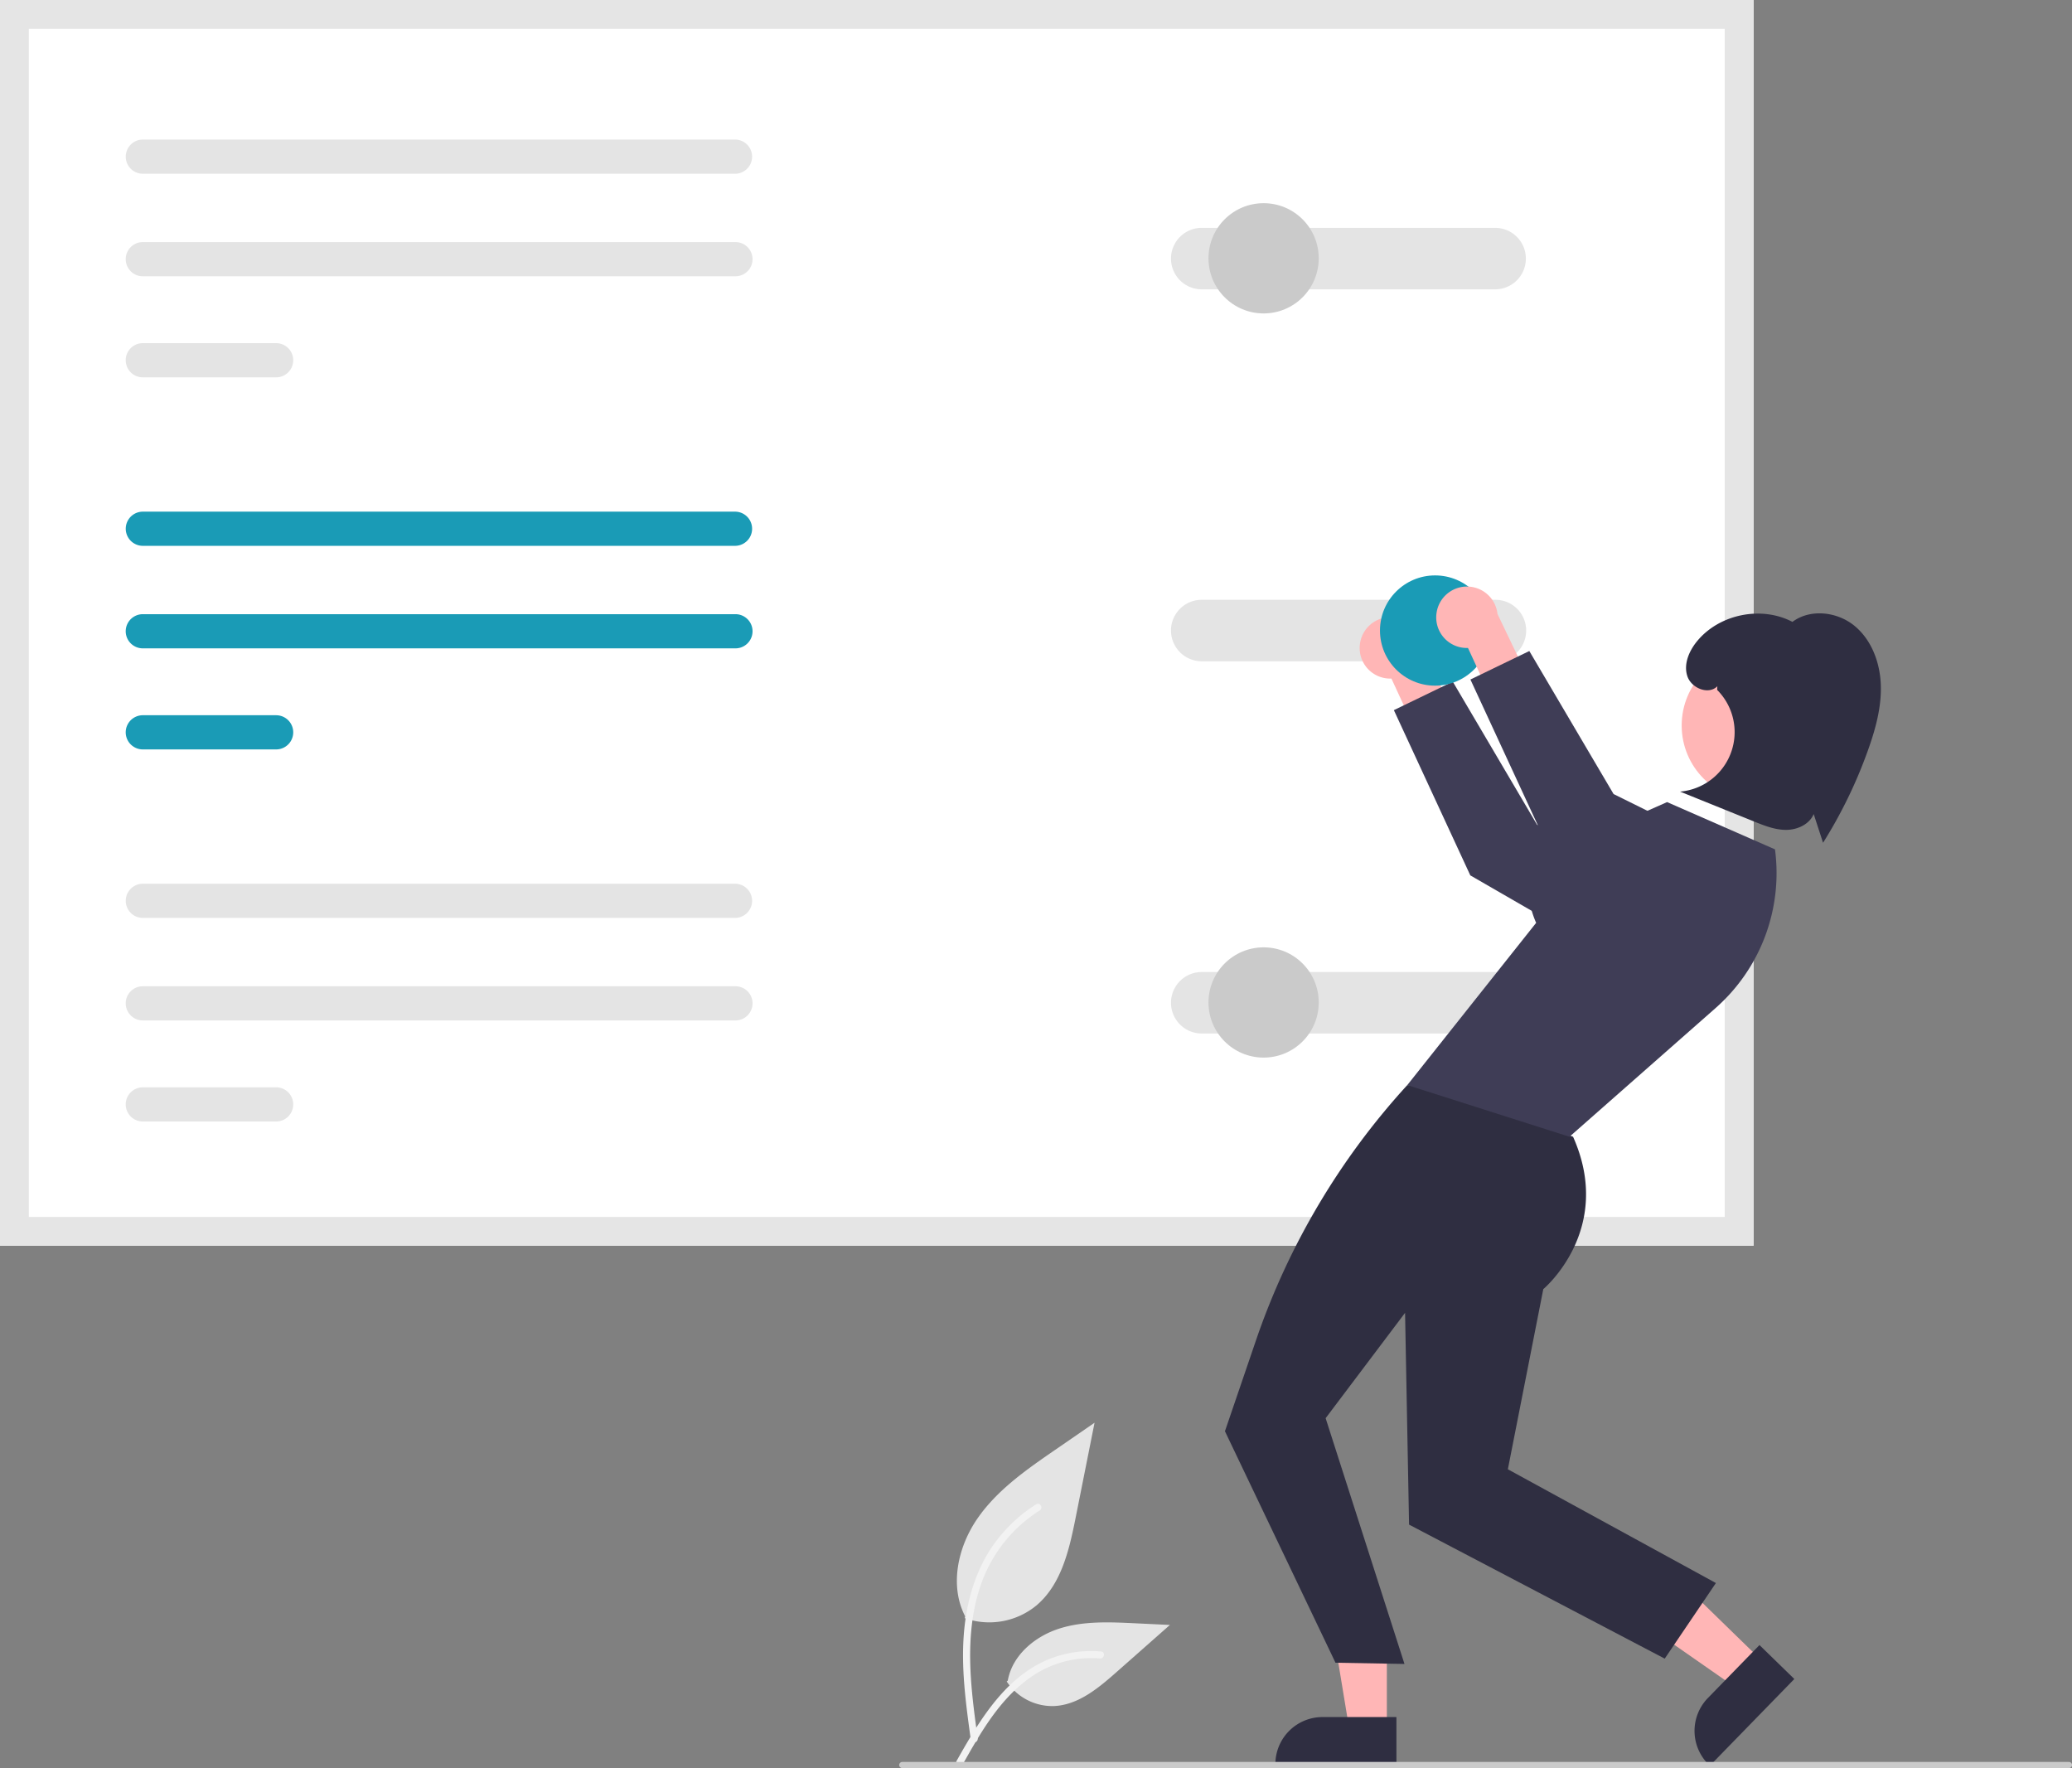 <svg xmlns="http://www.w3.org/2000/svg" data-name="Layer 1" viewBox="0 0 676.658 577.348"><rect x="0" y="0" width="676.658" height="577.348" fill="#808080" stroke="none"/><path fill="#e4e4e4" d="M315.043 528.398a24.215 24.215 0 0 0 23.383-4.12c8.19-6.874 10.758-18.195 12.847-28.681l6.18-31.017-12.938 8.909c-9.305 6.406-18.819 13.018-25.26 22.298s-9.253 21.947-4.078 31.988" data-name="Path 438"/><path fill="#f2f2f2" d="M317.04 568.108c-1.628-11.864-3.303-23.88-2.158-35.872 1.015-10.649 4.264-21.048 10.878-29.579a49.206 49.206 0 0 1 12.625-11.44c1.262-.797 2.424 1.203 1.167 1.997a46.78 46.78 0 0 0-18.504 22.325c-4.029 10.246-4.676 21.416-3.982 32.3.42 6.583 1.311 13.122 2.206 19.653a1.198 1.198 0 0 1-.808 1.423 1.163 1.163 0 0 1-1.422-.808z" data-name="Path 439"/><path fill="#e4e4e4" d="M328.762 549.072a17.825 17.825 0 0 0 15.531 8.018c7.865-.373 14.418-5.86 20.317-11.07l17.452-15.409-11.55-.553c-8.306-.397-16.826-.77-24.738 1.794s-15.207 8.726-16.654 16.915" data-name="Path 442"/><path fill="#f2f2f2" d="M312.438 574.928c7.84-13.872 16.932-29.288 33.18-34.216a37.026 37.026 0 0 1 13.956-1.44c1.482.127 1.112 2.411-.367 2.284a34.398 34.398 0 0 0-22.272 5.892c-6.28 4.275-11.17 10.218-15.307 16.52-2.535 3.86-4.806 7.884-7.077 11.902-.725 1.285-2.847.357-2.113-.942z" data-name="Path 443"/><path fill="#fff" d="M572.662 406.79H0V0h572.662z"/><path fill="#1a9bb6" d="M46.648 167.076a5.58 5.58 0 0 0 0 11.16h193.39a5.58 5.58 0 0 0 0-11.16zm0 33.479a5.58 5.58 0 1 0-.023 11.16H240.18a5.58 5.58 0 1 0 0-11.16zm0 33a5.58 5.58 0 1 0-.023 11.16H90.18a5.58 5.58 0 1 0 0-11.16z"/><path fill="#e5e5e5" d="M572.662 406.79H0V0h572.662zM9.414 397.378h553.835V9.414H9.414z"/><path fill="#e4e4e4" d="M392.472 317.406a10.037 10.037 0 0 0-.042 20.074h95.838a10.037 10.037 0 1 0 0-20.074zm0-121.548a10.037 10.037 0 0 0-.042 20.074h95.838a10.037 10.037 0 1 0 0-20.073zM46.648 322.055a5.58 5.58 0 1 0-.023 11.16H240.18a5.58 5.58 0 1 0 0-11.16zm0 33a5.58 5.58 0 1 0-.023 11.16H90.18a5.58 5.58 0 1 0 0-11.16zm0-66.479a5.58 5.58 0 0 0 0 11.16h193.39a5.58 5.58 0 0 0 0-11.16zm0-243a5.58 5.58 0 0 0 0 11.16h193.39a5.58 5.58 0 0 0 0-11.16zm0 33.479a5.58 5.58 0 1 0-.023 11.16H240.18a5.58 5.58 0 1 0 0-11.16zm0 33a5.58 5.58 0 1 0-.023 11.16H90.18a5.58 5.58 0 1 0 0-11.16zm345.824-37.649a10.037 10.037 0 0 0-.042 20.074h95.838a10.037 10.037 0 1 0 0-20.074z"/><circle cx="412.662" cy="84.348" r="18" fill="#cacaca"/><path fill="#ffb6b6" d="M444.123 210.248a9.978 9.978 0 0 0 10.276 11.334l9.558 20.7 13.997-2.74-13.91-29.043a10.032 10.032 0 0 0-19.921-.251z"/><path fill="#3f3d56" d="m540.954 288.584-39-19.291-27.52-46.707-19.236 9.305 24.964 53.957 63.064 36.405-2.272-33.669z"/><path fill="#ffb6b6" d="m452.907 564.696-12.26-.001-5.833-35.348 18.095.001-.002 35.348z"/><path fill="#2f2e41" d="m456.034 576.58-39.531-.002v-.5a15.387 15.387 0 0 1 15.386-15.386h.001l24.144.001z"/><path fill="#ffb6b6" d="m575.282 542.21-8.554 8.782-29.392-20.484 12.625-12.962 25.321 24.664z"/><path fill="#2f2e41" d="m585.977 548.262-27.582 28.318-.358-.35a15.387 15.387 0 0 1-.287-21.757l16.847-17.296zM468.064 354.326h-8.48a236.912 236.912 0 0 0-49.422 83.371l-10.13 29.659 36.102 75.59 22.528.402-25.748-80.252 25.94-34.4 1.308 69.152 83.492 43.763 16.71-24.685-67.94-37.15 11.57-58.82s23.28-19.412 9.724-49.76z"/><path fill="#3f3d56" d="m579.662 277.348-35.235-15.433-38.783 17.186s-10.982 6.247-3.982 22.247l-42.078 52.978s.078.022 52.96 16.87l47.711-42.016a58.743 58.743 0 0 0 19.407-51.832z"/><circle cx="573.749" cy="236.899" r="24.561" fill="#ffb6b6"/><path fill="#2f2e41" d="M605.557 204.305c-5.637-4.585-14.38-5.587-20.198-1.235-10.15-5.327-23.865-2.548-31.14 6.309-2.619 3.187-4.474 7.499-3.178 11.415 1.295 3.915 6.882 6.217 9.794 3.296l-.052 1.204a19.495 19.495 0 0 1-12.12 33.198l24.145 9.754c3.386 1.368 6.88 2.758 10.533 2.74s7.545-1.794 8.962-5.16l3.057 9.37a154.226 154.226 0 0 0 14.715-30.337c2.437-6.845 4.407-14.004 4.144-21.266-.263-7.262-3.025-14.702-8.662-19.288z"/><circle cx="412.662" cy="327.348" r="18" fill="#cacaca"/><circle cx="468.662" cy="205.895" r="18" fill="#1a9bb6"/><path fill="#ffb6b6" d="M469.123 200.248a9.978 9.978 0 0 0 10.276 11.334l9.558 20.7 13.997-2.74-13.91-29.043a10.032 10.032 0 0 0-19.921-.251z"/><path fill="#3f3d56" d="m565.954 278.584-39-19.291-27.52-46.707-19.236 9.305 24.964 53.957 63.064 36.405-2.272-33.669z"/><path fill="#cacaca" d="M675.658 577.348h-381a1 1 0 0 1 0-2h381a1 1 0 0 1 0 2z"/></svg>